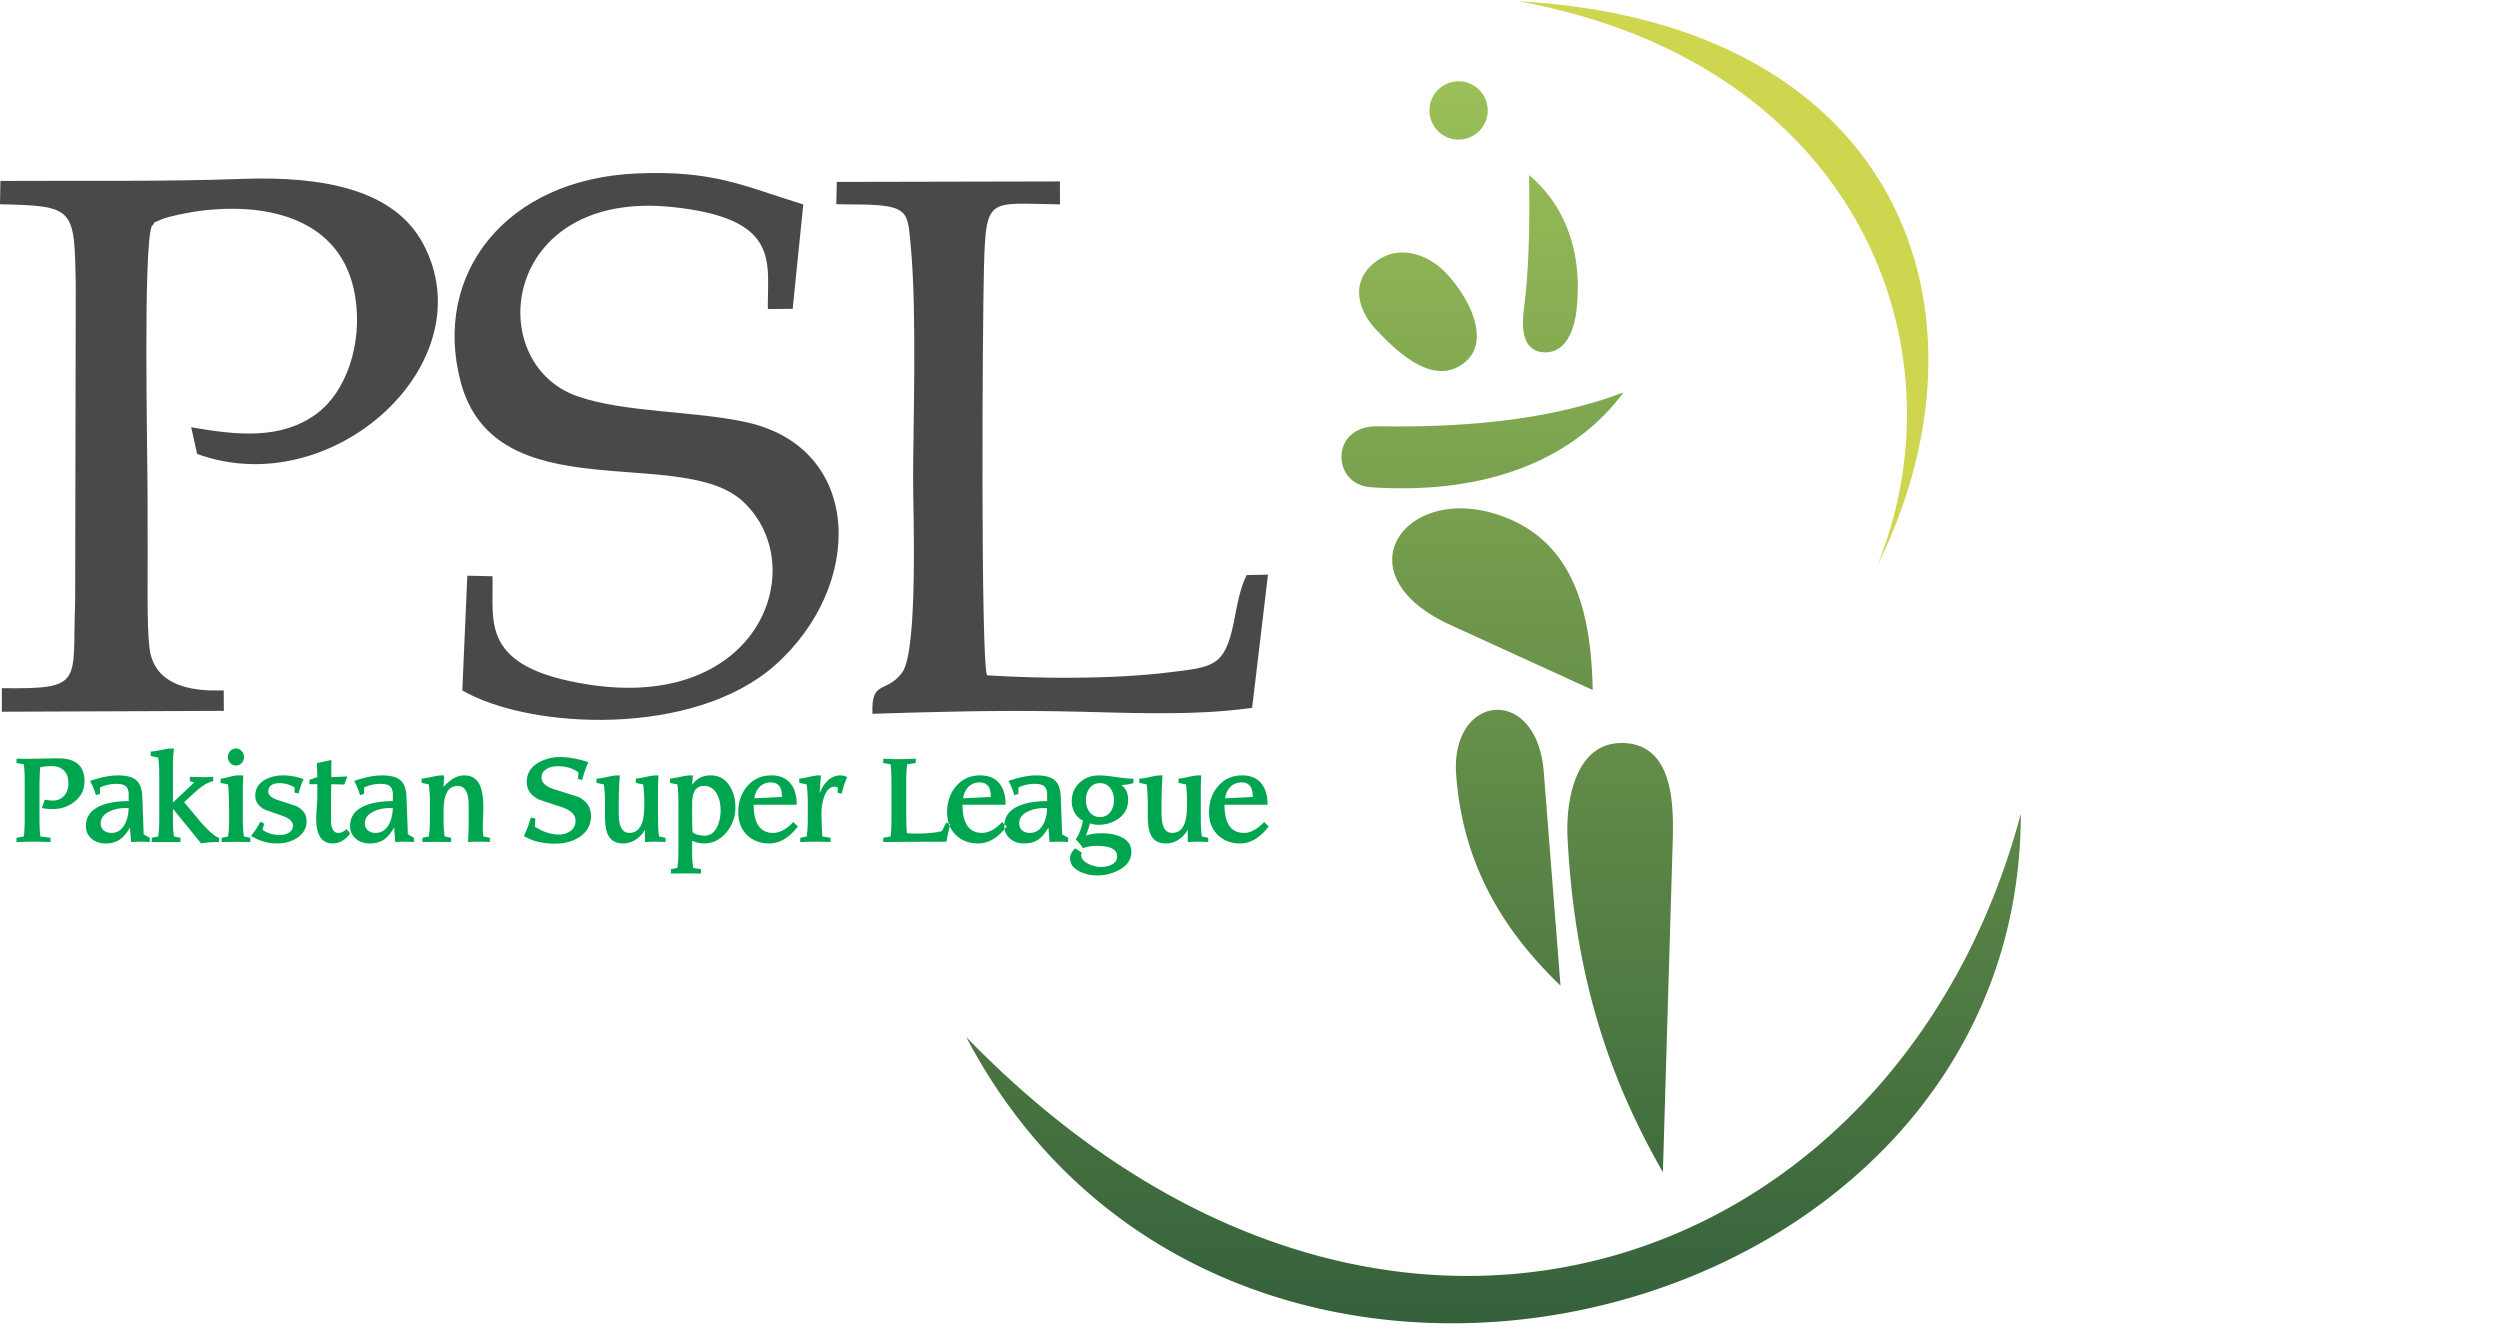 <svg width="120" height="64" fill="none" xmlns="http://www.w3.org/2000/svg"><g clip-path="url(#a)" fill-rule="evenodd" clip-rule="evenodd"><path d="M70.013 3.903a1.399 1.399 0 1 1 0 2.798 1.399 1.399 0 0 1 0-2.798zm.271 13.51c-1.408 1.11-3.061-.34-4.24-1.6-.9-.96-1.257-2.37.054-3.3 1.119-.794 2.494-.283 3.331.614 1.136 1.217 2.143 3.27.855 4.286zm3.857-.501c-1.11-.03-1.098-1.255-.997-2.044.266-2.065.281-4.256.251-6.469 1.75 1.49 2.592 3.712 2.272 6.534-.096.84-.476 2.006-1.526 1.979zm3.79 1.924c-2.31 3.107-6.369 4.936-12.136 4.551-1.893-.126-1.96-2.963.325-2.925 4.518.074 8.453-.361 11.812-1.626zm-1.48 14.286c-.075-3.48-.772-6.882-4.082-8.244-4.775-1.964-8.207 2.623-2.762 5.113l6.845 3.13zM74.904 47.31c-2.73-2.625-4.69-5.792-5.008-10.12-.285-3.903 3.876-4.36 4.206-.127l.802 10.247zm4.915 8.956c-2.32-4.072-4.2-8.85-4.577-16.03-.094-1.792.37-4.74 2.803-4.564 2.308.166 2.294 3.058 2.244 4.756l-.47 15.838zm-33.443-6.495C58.792 73.466 96.99 64.344 97 39.058 91.082 61.32 66.174 70.202 46.375 49.772z" fill="url(#b)"/><path d="M90.096 27.18C96.17 14.976 91.25 1.081 72.88.06c16.395 2.996 21.491 16.715 17.215 27.12z" fill="#CED54E"/><path d="M0 9.805c3.608.076 3.564.185 3.637 3.836l-.03 15.295c-.153 3.83.485 4.15-3.519 4.096v1.131l10.657-.041-.006-.982c-.44-.013-3.297.25-3.563-2.032-.142-1.219-.071-3.051-.093-7.334 0-2.008-.217-11.83.199-12.915.293-.304-.162-.041.49-.337.156-.07.581-.17.74-.205.563-.122 1.08-.209 1.637-.255 3.067-.256 6.319.62 6.897 4.151.38 2.317-.452 4.614-1.84 5.64-1.686 1.248-3.763 1.052-6.029.655l.284 1.279c6.497 2.386 13.904-4.38 10.846-10.093-1.384-2.583-4.76-3.245-8.642-3.108-3.977.142-7.699.074-11.645.099L0 9.805zM23.638 27.66c.081 2.116-.702 4.37 4.6 5.197 8.274 1.292 10.74-5.732 7.414-8.795-2.98-2.743-11.898.527-13.546-5.755-1.35-5.146 2.154-9.722 8.482-9.983 3.694-.152 5.093.603 7.97 1.489l-.51 5.012-1.192.008c-.028-2.244.66-4.35-4.591-4.896-8.182-.852-9.123 7.457-4.575 9.074 2.252.801 5.64.702 8.148 1.258 5.612 1.247 5.66 7.845 1.369 11.656-3.91 3.473-11.763 3.1-15.016 1.216l.24-5.508 1.207.027zM40.142 9.8c.741.027 1.354-.002 1.94.044 1.556.12 1.499.533 1.636 1.989.299 3.18.11 8.74.11 11.176 0 1.454.254 8.23-.527 9.276-.766 1.026-1.498.317-1.422 1.977 3.077-.099 5.876-.17 8.976-.12 3.044.05 6.23.255 9.247-.165l.762-6.394-1.024.02c-.33.645-.458 1.47-.617 2.26-.434 2.172-1.029 2.155-3.11 2.41-2.817.343-6.264.3-8.736.141-.306-.78-.223-16.673-.147-19.537.093-3.513.198-3.106 3.649-3.067l-.002-1.102-10.71.023" fill="#49494B"/><path d="M60.133 38.254c.004-.465-.172-.697-.525-.697a.741.741 0 0 0-.543.207.928.928 0 0 0-.257.556l1.325-.066zm.763 1.418c-.42.543-.876.814-1.367.814-.438 0-.797-.137-1.076-.41-.28-.273-.419-.637-.419-1.093 0-.498.148-.916.443-1.255.295-.34.678-.51 1.148-.51.405 0 .713.13.921.39.198.245.297.584.297 1.018h-2.067c0 .902.313 1.353.938 1.353.315 0 .636-.174.965-.523l.217.216zm-2.899.746a7.228 7.228 0 0 0-.985 0v-.579h-.01c-.11.193-.256.35-.44.468a1.08 1.08 0 0 1-.593.179c-.352 0-.594-.136-.728-.407-.097-.197-.147-.492-.147-.885v-.657c0-.3-.018-.595-.053-.885l-.355-.072v-.206c.117 0 .29-.027.521-.08.232-.054.408-.08.528-.075h.069c-.035.43-.053.992-.053 1.685 0 .305.02.531.063.68.078.263.226.395.446.395.307 0 .515-.173.624-.518.064-.204.096-.512.096-.923 0-.302-.018-.596-.053-.886l-.355-.072v-.206c.103-.008.272-.037.509-.089.219-.048.39-.07.514-.066h.069c-.018.214-.027.502-.027.862v1.124c0 .416.018.73.053.946l.307.062v.205zm-4.53-2.02a.896.896 0 0 0-.17-.562.59.59 0 0 0-.498-.245.597.597 0 0 0-.503.245.904.904 0 0 0-.17.562c0 .234.057.425.17.574a.59.59 0 0 0 .503.245.6.6 0 0 0 .504-.245.958.958 0 0 0 .164-.574zm.938-.812c-.201.063-.39.094-.567.094v.011c.208.152.313.388.313.707 0 .375-.154.673-.461.896a1.609 1.609 0 0 1-.97.295.998.998 0 0 1-.403-.072c-.07.26-.134.456-.19.59.243-.075.487-.112.73-.112.368 0 .677.056.928.167.346.153.52.394.52.724 0 .371-.197.662-.59.874a2.164 2.164 0 0 1-1.059.261c-.293 0-.565-.061-.816-.183-.318-.152-.477-.364-.477-.635 0-.163.08-.325.239-.484l.323.206-.032.106c0 .174.12.32.36.44.202.096.398.144.589.144.194 0 .362-.036.503-.106.184-.089.276-.224.276-.406 0-.334-.32-.501-.96-.501-.282 0-.506.039-.673.117a2.093 2.093 0 0 0-.354-.423c.148-.211.265-.514.35-.907a.845.845 0 0 1-.398-.379 1.095 1.095 0 0 1-.143-.545c0-.371.132-.676.397-.913.251-.223.557-.333.917-.333.184 0 .458.026.824.08.366.054.64.08.824.08v.207zm-4.143 1.202h-.16c-.275 0-.524.051-.747.156-.29.133-.434.326-.434.578 0 .145.051.26.153.345.092.075.21.112.356.112.275 0 .487-.132.635-.395.12-.212.186-.477.197-.797zm1.012 1.63a5.972 5.972 0 0 0-.896 0l-.053-.684h-.01c-.149.26-.306.447-.472.562-.184.126-.412.19-.684.19-.261 0-.48-.071-.657-.212a.77.77 0 0 1-.291-.635c0-.453.249-.78.747-.98.346-.136.78-.205 1.304-.205v-.317c0-.2-.055-.34-.165-.418-.088-.063-.233-.094-.434-.094a1.92 1.92 0 0 0-.78.172v.312l-.195.055a3.539 3.539 0 0 0-.281-.679c.512-.178.959-.266 1.34-.266.41 0 .703.077.88.233.194.17.291.465.291.885 0-.052.021.518.064 1.709l.292.167v.205zm-3.715-2.164-1.325.066a.921.921 0 0 1 .258-.556.74.74 0 0 1 .542-.207c.353 0 .528.232.525.697zm.763 1.418-.218-.216c-.328.349-.649.523-.964.523-.625 0-.938-.451-.938-1.353h2.067c0-.434-.099-.773-.297-1.018-.208-.26-.516-.39-.922-.39-.47 0-.852.17-1.147.51-.295.339-.442.757-.442 1.255 0 .456.14.82.418 1.093.28.273.638.41 1.076.41.491 0 .947-.271 1.367-.814zm-2.708-.105a8.71 8.71 0 0 0-.185.835c-.971 0-1.982.005-3.031.016v-.205l.35-.062c.028-.215.042-.497.042-.846V37.53c0-.35-.014-.631-.042-.846l-.35-.061v-.206c.473.03.993.03 1.558 0v.206l-.413.061a6.66 6.66 0 0 0-.043.846v1.592c0 .286.01.577.032.873.216.012.353.017.413.017.558 0 .98-.04 1.267-.122l.206-.406.196.083zm-4.949-2.265a4.048 4.048 0 0 0-.26.79l-.196-.033v-.268l-.121-.033c-.237 0-.414.163-.53.49a2.383 2.383 0 0 0-.127.807c0 .263.014.629.042 1.096l.392.062v.205a15.68 15.68 0 0 0-1.452 0v-.205l.308-.062c.035-.215.053-.497.053-.846v-.767c0-.302-.018-.596-.053-.886l-.355-.072v-.206c.099-.008.263-.037.493-.089.208-.048.372-.07.492-.066h.054a71.65 71.65 0 0 0-.06.823l.012.01a1.52 1.52 0 0 1 .365-.572c.184-.174.383-.261.599-.261a.71.71 0 0 1 .344.083zm-3.131.952c.003-.465-.171-.697-.525-.697a.74.74 0 0 0-.543.207.921.921 0 0 0-.257.556l1.325-.066zm.763 1.418c-.42.543-.876.814-1.367.814-.438 0-.797-.137-1.076-.41-.279-.273-.418-.637-.418-1.093 0-.498.147-.916.442-1.255.295-.34.677-.51 1.147-.51.406 0 .714.13.922.39.198.245.297.584.297 1.018h-2.067c0 .902.313 1.353.938 1.353.315 0 .636-.174.964-.523l.218.216zm-3.708-.784c0-.304-.059-.562-.175-.774-.142-.26-.346-.389-.615-.389-.236 0-.399.102-.487.306-.06.137-.09.347-.09.629v.45c0 .3.007.579.02.835.142.112.335.167.578.167.265 0 .467-.142.604-.428.11-.226.165-.492.165-.796zm.71-.128c0 .449-.142.844-.424 1.185-.3.36-.661.54-1.081.54a1.58 1.58 0 0 1-.572-.122v.568c0 .27.017.513.053.728l.37.062v.211a30.01 30.01 0 0 0-1.441 0v-.211l.307-.062c.036-.21.053-.49.053-.835v-2.309c0-.36-.017-.648-.053-.863l-.354-.072v-.206c.102-.008.275-.037.519-.089.218-.048.394-.07.524-.066h.059l-.037.439h.01c.215-.293.512-.44.89-.44s.675.164.89.49c.191.29.287.64.287 1.052zm-3.355 1.658a7.237 7.237 0 0 0-.986 0v-.579h-.01c-.109.193-.256.35-.44.468a1.08 1.08 0 0 1-.593.179c-.351 0-.594-.136-.727-.407-.099-.197-.148-.492-.148-.885v-.657c0-.3-.018-.595-.053-.885l-.355-.072v-.206c.116 0 .29-.027.522-.08.231-.054.407-.08.527-.075h.07c-.036.43-.054.992-.054 1.685 0 .305.021.531.063.68.078.263.227.395.446.395.307 0 .515-.173.625-.518.064-.204.096-.512.096-.923 0-.302-.018-.596-.053-.886l-.356-.072v-.206c.103-.008.272-.037.509-.089.219-.048.39-.07.514-.066h.069c-.018.214-.027.502-.027.862v1.124c0 .416.018.73.053.946l.308.062v.205zm-3.577-1.258c0 .442-.19.785-.573 1.03-.32.204-.706.306-1.154.306-.594 0-1.092-.122-1.495-.367.127-.26.24-.556.34-.89l.211.055-.02.39c.391.248.775.373 1.15.373a.931.931 0 0 0 .54-.156.575.575 0 0 0 .26-.496c0-.282-.204-.497-.61-.645a130.66 130.66 0 0 1-1.123-.373c-.407-.19-.61-.475-.61-.857 0-.393.184-.7.551-.918a2.048 2.048 0 0 1 1.066-.273c.395 0 .842.082 1.34.245a7.03 7.03 0 0 0-.302.856l-.196-.055.021-.311c-.261-.197-.592-.295-.99-.295-.199 0-.368.039-.51.116-.18.097-.27.24-.27.43 0 .244.205.431.615.561.382.122.763.243 1.144.362.41.2.615.504.615.912zm-4.854 1.258a8.021 8.021 0 0 0-1.043 0c.017-.404.026-.699.026-.884v-.863c0-.63-.175-.946-.524-.946-.453 0-.679.391-.679 1.174v.55c0 .253.018.487.053.702l.307.062v.205a28.733 28.733 0 0 0-1.377 0v-.205l.307-.062c.035-.215.053-.5.053-.851v-.762c0-.302-.017-.596-.051-.886l-.347-.072v-.206c.099-.008.268-.037.51-.089.217-.048.388-.07.514-.066h.057l-.026.54.01.005c.317-.364.644-.545.981-.545.359 0 .61.16.753.484.109.24.164.591.164 1.051 0 .12-.005.282-.014.49-.008.208-.013.35-.013.423 0 .2.011.362.032.484l.307.062v.205zm-4.658-1.63c-.01.32-.076.584-.195.796-.148.263-.36.395-.636.395a.546.546 0 0 1-.355-.112.424.424 0 0 1-.154-.345c0-.252.145-.445.435-.578.222-.105.471-.157.747-.157h.159zm1.012 1.63v-.205l-.29-.167a186.47 186.47 0 0 0-.064-1.71c0-.419-.098-.713-.292-.884-.176-.156-.47-.233-.88-.233-.38 0-.828.088-1.34.266.106.19.2.416.281.68l.196-.056v-.312c.261-.115.52-.172.78-.172.2 0 .345.03.433.094.11.078.165.218.165.418v.317c-.523 0-.958.069-1.304.206-.498.2-.747.526-.747.98a.77.77 0 0 0 .292.634c.176.14.395.212.656.212.273 0 .5-.064.684-.19.166-.115.323-.302.472-.562h.01l.053.684a6.07 6.07 0 0 1 .895 0zm-3.062-.423a1.032 1.032 0 0 1-.36.354.908.908 0 0 1-.472.137c-.53 0-.795-.398-.795-1.192 0-.118.01-.3.027-.542.018-.243.026-.426.026-.549v-.562h-.38v-.206l.38-.133c0-.149-.007-.373-.02-.673l.693-.15v.823l.774-.033-.154.389-.62-.017c-.01.22-.016.45-.016.696v1.012c0 .42.119.63.355.63.135 0 .264-.062.387-.184l.175.2zm-2.088-.573c0 .342-.16.613-.482.813-.272.167-.583.25-.933.25-.448 0-.867-.122-1.255-.367a3.21 3.21 0 0 0 .45-.679l.18.095-.074.3c.23.163.509.245.837.245.16 0 .295-.033.408-.1a.385.385 0 0 0 .213-.35c0-.186-.158-.338-.472-.457-.29-.104-.58-.206-.87-.306-.31-.16-.466-.384-.466-.674 0-.326.152-.578.456-.757.25-.145.546-.216.885-.216.318 0 .643.058.975.177a4.39 4.39 0 0 0-.233.685l-.196-.034v-.25a1.407 1.407 0 0 0-.7-.206c-.374 0-.561.137-.561.412 0 .167.159.303.476.406.544.175.84.273.886.295.318.163.476.403.476.718zm-2.702.996a27.512 27.512 0 0 0-1.378 0v-.205l.307-.062c.036-.215.054-.517.054-.907 0-.772-.018-1.302-.053-1.592l-.355-.072v-.206c.088-.004.227-.031.418-.084.18-.048.321-.071.424-.071h.249a10.75 10.75 0 0 0-.026.823v1.213c0 .382.018.68.053.896l.307.062v.205zm-.302-4.08a.406.406 0 0 1-.114.288.365.365 0 0 1-.273.119.365.365 0 0 1-.273-.119.403.403 0 0 1-.114-.287.41.41 0 0 1 .114-.29.361.361 0 0 1 .273-.122c.106 0 .197.041.273.122a.414.414 0 0 1 .114.29zm-1.197 4.08c-.364 0-.652.023-.864.068-.12-.156-.57-.711-1.351-1.665v.584c0 .279.017.527.052.746l.308.062v.205H7.283v-.205l.308-.062c.035-.215.053-.5.053-.851v-2.11c0-.34-.018-.617-.053-.829l-.356-.072v-.212c.103-.007.278-.035.525-.083.223-.048.399-.07.53-.067h.063a5.503 5.503 0 0 0-.052.852v1.742l1.022-.964-.211-.06v-.212c.416.023.79.023 1.123 0v.212c-.205.033-.453.17-.742.411-.01.008-.23.206-.657.596.268.319.537.64.805.963.414.464.705.712.874.746v.205zm-4.34-1.63h-.159a1.74 1.74 0 0 0-.747.156c-.29.133-.435.326-.435.578 0 .145.051.26.154.345.092.075.21.112.355.112.276 0 .487-.132.636-.395.12-.212.185-.477.196-.797zm1.012 1.63a5.971 5.971 0 0 0-.896 0l-.053-.684h-.01c-.148.26-.306.447-.472.562a1.18 1.18 0 0 1-.683.19c-.262 0-.48-.071-.658-.212a.77.77 0 0 1-.291-.635c0-.453.25-.78.747-.98.347-.136.78-.205 1.304-.205v-.317c0-.2-.055-.34-.165-.418-.088-.063-.233-.094-.434-.094-.258 0-.517.057-.779.172v.312l-.196.055a3.498 3.498 0 0 0-.28-.679c.511-.178.958-.266 1.34-.266.41 0 .703.077.88.233.194.17.291.465.291.885 0-.052.021.518.063 1.709l.292.167v.205zm-3.13-2.921c0 .4-.162.728-.483.985a1.61 1.61 0 0 1-1.033.35c-.198 0-.377-.014-.535-.044l.143-.406c.14.029.272.044.392.044.222 0 .404-.08.545-.24a.885.885 0 0 0 .196-.59c0-.263-.07-.466-.211-.609-.142-.142-.34-.214-.594-.214-.233 0-.419.022-.556.066-.018.438-.026.706-.026.802v1.664c0 .35.014.63.042.846l.487.062v.205a19.813 19.813 0 0 0-1.632 0v-.205l.35-.062c.028-.215.042-.497.042-.846V37.53c0-.35-.014-.631-.042-.846l-.35-.061v-.206c.255.007.589.007 1.002 0 .522-.012.856-.017 1-.017.841 0 1.262.365 1.262 1.097z" fill="#00A550"/></g><defs><linearGradient id="b" x1="71.688" y1="3.903" x2="71.688" y2="63.519" gradientUnits="userSpaceOnUse"><stop stop-color="#9BC058"/><stop offset="1" stop-color="#34613B"/></linearGradient><clipPath id="a"><path fill="#fff" d="M0 0h120v64H0z"/></clipPath></defs></svg>